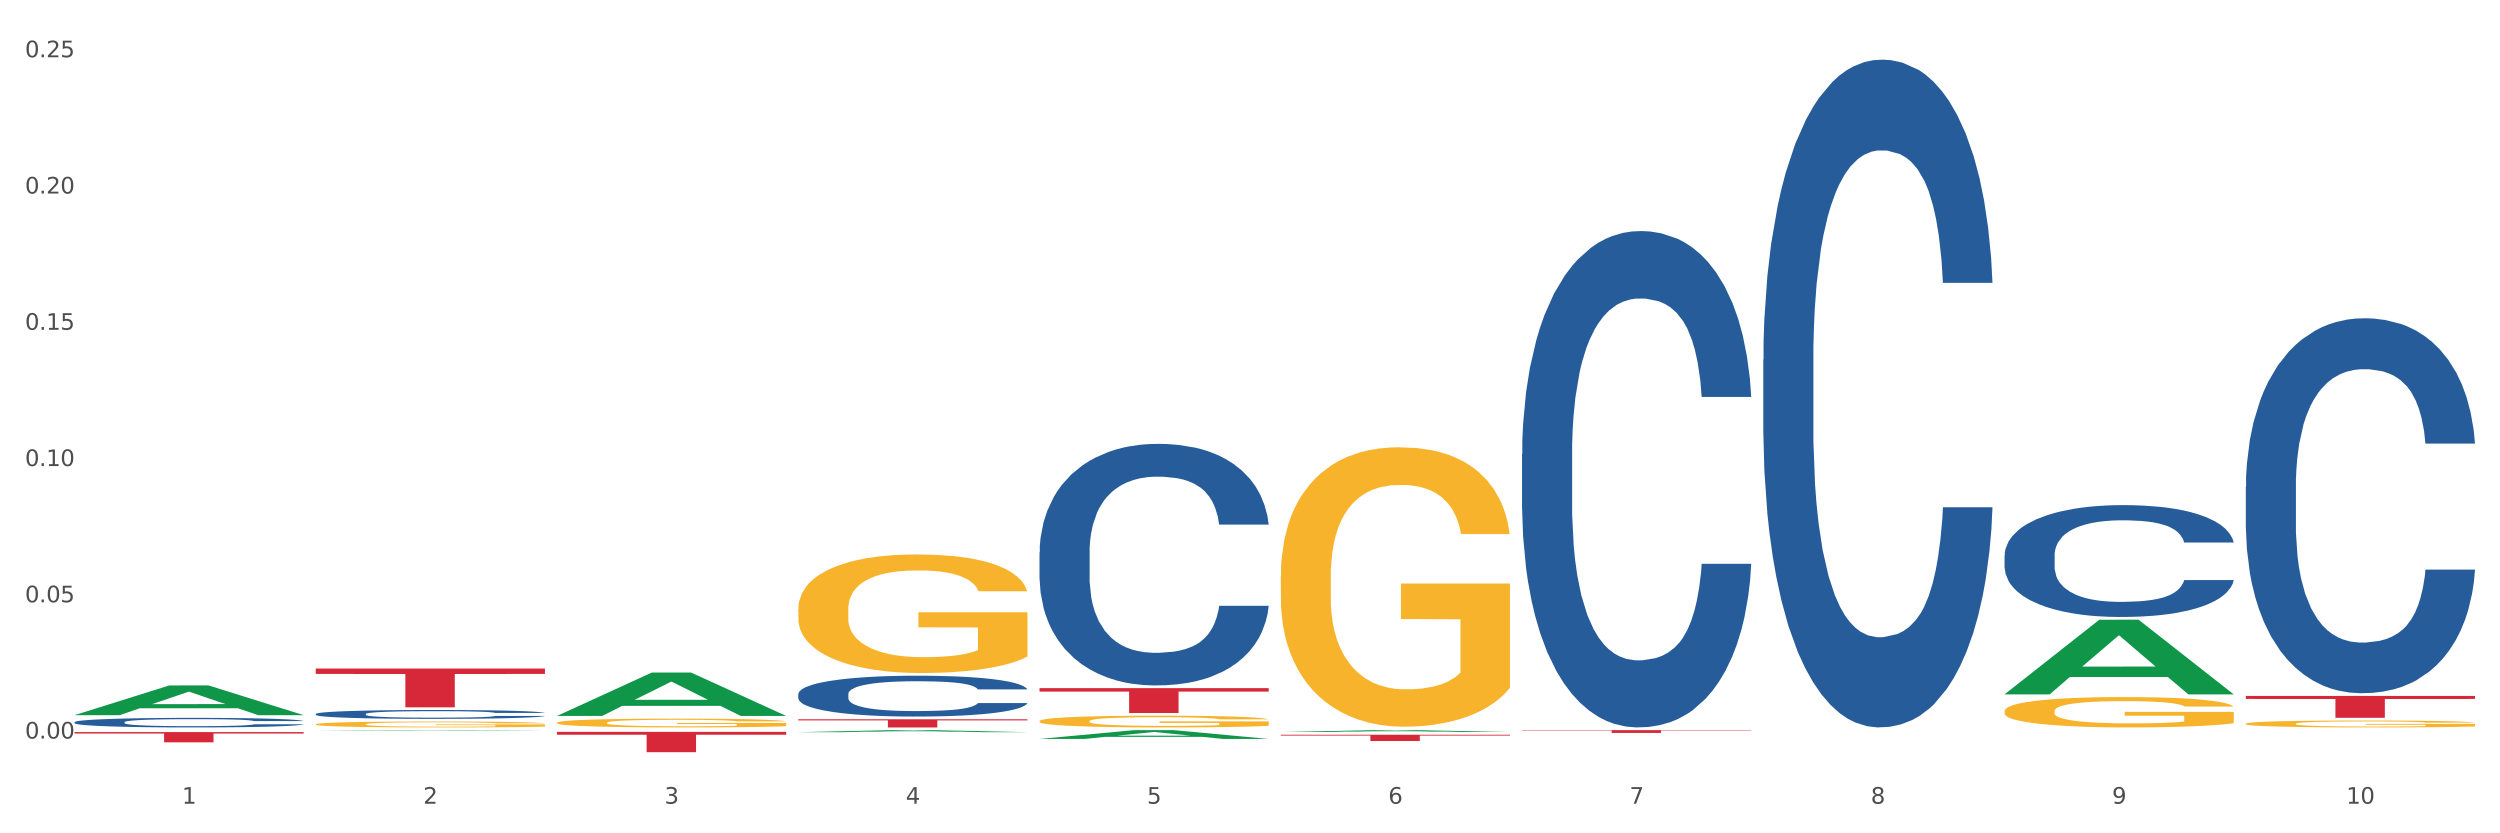 <?xml version="1.0" encoding="utf-8" standalone="no"?>
<!DOCTYPE svg PUBLIC "-//W3C//DTD SVG 1.1//EN"
  "http://www.w3.org/Graphics/SVG/1.1/DTD/svg11.dtd">
<svg xmlns:xlink="http://www.w3.org/1999/xlink" width="1080pt" height="360pt" viewBox="0 0 1080 360" xmlns="http://www.w3.org/2000/svg" version="1.1">
 <rect x="0" y="0" width="1080" height="360" fill="#333333" stroke="none"/>
 <defs>
  <style type="text/css">*{stroke-linejoin: round; stroke-linecap: butt}</style>
 </defs>
 <g id="figure_1">
  <g id="patch_1">
   <path d="M 0 360 
L 1080 360 
L 1080 0 
L 0 0 
z
" style="fill: #ffffff; stroke: #ffffff; stroke-linejoin: miter"/>
  </g>
  <g id="axes_1">
   <g id="matplotlib.axis_1">
    <g id="xtick_1">
     <g id="text_1">
      <!-- 1 -->
      <g style="fill: #4d4d4d" transform="translate(78.627 347.204) scale(0.096 -0.096)">
       <defs>
        <path id="DejaVuSans-31" d="M 794 531 
L 1825 531 
L 1825 4091 
L 703 3866 
L 703 4441 
L 1819 4666 
L 2450 4666 
L 2450 531 
L 3481 531 
L 3481 0 
L 794 0 
L 794 531 
z
" transform="scale(0.016)"/>
       </defs>
       <use xlink:href="#DejaVuSans-31"/>
      </g>
     </g>
    </g>
    <g id="xtick_2">
     <g id="text_2">
      <!-- 2 -->
      <g style="fill: #4d4d4d" transform="translate(182.851 347.204) scale(0.096 -0.096)">
       <defs>
        <path id="DejaVuSans-32" d="M 1228 531 
L 3431 531 
L 3431 0 
L 469 0 
L 469 531 
Q 828 903 1448 1529 
Q 2069 2156 2228 2338 
Q 2531 2678 2651 2914 
Q 2772 3150 2772 3378 
Q 2772 3750 2511 3984 
Q 2250 4219 1831 4219 
Q 1534 4219 1204 4116 
Q 875 4013 500 3803 
L 500 4441 
Q 881 4594 1212 4672 
Q 1544 4750 1819 4750 
Q 2544 4750 2975 4387 
Q 3406 4025 3406 3419 
Q 3406 3131 3298 2873 
Q 3191 2616 2906 2266 
Q 2828 2175 2409 1742 
Q 1991 1309 1228 531 
z
" transform="scale(0.016)"/>
       </defs>
       <use xlink:href="#DejaVuSans-32"/>
      </g>
     </g>
    </g>
    <g id="xtick_3">
     <g id="text_3">
      <!-- 3 -->
      <g style="fill: #4d4d4d" transform="translate(287.074 347.204) scale(0.096 -0.096)">
       <defs>
        <path id="DejaVuSans-33" d="M 2597 2516 
Q 3050 2419 3304 2112 
Q 3559 1806 3559 1356 
Q 3559 666 3084 287 
Q 2609 -91 1734 -91 
Q 1441 -91 1130 -33 
Q 819 25 488 141 
L 488 750 
Q 750 597 1062 519 
Q 1375 441 1716 441 
Q 2309 441 2620 675 
Q 2931 909 2931 1356 
Q 2931 1769 2642 2001 
Q 2353 2234 1838 2234 
L 1294 2234 
L 1294 2753 
L 1863 2753 
Q 2328 2753 2575 2939 
Q 2822 3125 2822 3475 
Q 2822 3834 2567 4026 
Q 2313 4219 1838 4219 
Q 1578 4219 1281 4162 
Q 984 4106 628 3988 
L 628 4550 
Q 988 4650 1302 4700 
Q 1616 4750 1894 4750 
Q 2613 4750 3031 4423 
Q 3450 4097 3450 3541 
Q 3450 3153 3228 2886 
Q 3006 2619 2597 2516 
z
" transform="scale(0.016)"/>
       </defs>
       <use xlink:href="#DejaVuSans-33"/>
      </g>
     </g>
    </g>
    <g id="xtick_4">
     <g id="text_4">
      <!-- 4 -->
      <g style="fill: #4d4d4d" transform="translate(391.298 347.204) scale(0.096 -0.096)">
       <defs>
        <path id="DejaVuSans-34" d="M 2419 4116 
L 825 1625 
L 2419 1625 
L 2419 4116 
z
M 2253 4666 
L 3047 4666 
L 3047 1625 
L 3713 1625 
L 3713 1100 
L 3047 1100 
L 3047 0 
L 2419 0 
L 2419 1100 
L 313 1100 
L 313 1709 
L 2253 4666 
z
" transform="scale(0.016)"/>
       </defs>
       <use xlink:href="#DejaVuSans-34"/>
      </g>
     </g>
    </g>
    <g id="xtick_5">
     <g id="text_5">
      <!-- 5 -->
      <g style="fill: #4d4d4d" transform="translate(495.522 347.204) scale(0.096 -0.096)">
       <defs>
        <path id="DejaVuSans-35" d="M 691 4666 
L 3169 4666 
L 3169 4134 
L 1269 4134 
L 1269 2991 
Q 1406 3038 1543 3061 
Q 1681 3084 1819 3084 
Q 2600 3084 3056 2656 
Q 3513 2228 3513 1497 
Q 3513 744 3044 326 
Q 2575 -91 1722 -91 
Q 1428 -91 1123 -41 
Q 819 9 494 109 
L 494 744 
Q 775 591 1075 516 
Q 1375 441 1709 441 
Q 2250 441 2565 725 
Q 2881 1009 2881 1497 
Q 2881 1984 2565 2268 
Q 2250 2553 1709 2553 
Q 1456 2553 1204 2497 
Q 953 2441 691 2322 
L 691 4666 
z
" transform="scale(0.016)"/>
       </defs>
       <use xlink:href="#DejaVuSans-35"/>
      </g>
     </g>
    </g>
    <g id="xtick_6">
     <g id="text_6">
      <!-- 6 -->
      <g style="fill: #4d4d4d" transform="translate(599.745 347.204) scale(0.096 -0.096)">
       <defs>
        <path id="DejaVuSans-36" d="M 2113 2584 
Q 1688 2584 1439 2293 
Q 1191 2003 1191 1497 
Q 1191 994 1439 701 
Q 1688 409 2113 409 
Q 2538 409 2786 701 
Q 3034 994 3034 1497 
Q 3034 2003 2786 2293 
Q 2538 2584 2113 2584 
z
M 3366 4563 
L 3366 3988 
Q 3128 4100 2886 4159 
Q 2644 4219 2406 4219 
Q 1781 4219 1451 3797 
Q 1122 3375 1075 2522 
Q 1259 2794 1537 2939 
Q 1816 3084 2150 3084 
Q 2853 3084 3261 2657 
Q 3669 2231 3669 1497 
Q 3669 778 3244 343 
Q 2819 -91 2113 -91 
Q 1303 -91 875 529 
Q 447 1150 447 2328 
Q 447 3434 972 4092 
Q 1497 4750 2381 4750 
Q 2619 4750 2861 4703 
Q 3103 4656 3366 4563 
z
" transform="scale(0.016)"/>
       </defs>
       <use xlink:href="#DejaVuSans-36"/>
      </g>
     </g>
    </g>
    <g id="xtick_7">
     <g id="text_7">
      <!-- 7 -->
      <g style="fill: #4d4d4d" transform="translate(703.969 347.204) scale(0.096 -0.096)">
       <defs>
        <path id="DejaVuSans-37" d="M 525 4666 
L 3525 4666 
L 3525 4397 
L 1831 0 
L 1172 0 
L 2766 4134 
L 525 4134 
L 525 4666 
z
" transform="scale(0.016)"/>
       </defs>
       <use xlink:href="#DejaVuSans-37"/>
      </g>
     </g>
    </g>
    <g id="xtick_8">
     <g id="text_8">
      <!-- 8 -->
      <g style="fill: #4d4d4d" transform="translate(808.193 347.204) scale(0.096 -0.096)">
       <defs>
        <path id="DejaVuSans-38" d="M 2034 2216 
Q 1584 2216 1326 1975 
Q 1069 1734 1069 1313 
Q 1069 891 1326 650 
Q 1584 409 2034 409 
Q 2484 409 2743 651 
Q 3003 894 3003 1313 
Q 3003 1734 2745 1975 
Q 2488 2216 2034 2216 
z
M 1403 2484 
Q 997 2584 770 2862 
Q 544 3141 544 3541 
Q 544 4100 942 4425 
Q 1341 4750 2034 4750 
Q 2731 4750 3128 4425 
Q 3525 4100 3525 3541 
Q 3525 3141 3298 2862 
Q 3072 2584 2669 2484 
Q 3125 2378 3379 2068 
Q 3634 1759 3634 1313 
Q 3634 634 3220 271 
Q 2806 -91 2034 -91 
Q 1263 -91 848 271 
Q 434 634 434 1313 
Q 434 1759 690 2068 
Q 947 2378 1403 2484 
z
M 1172 3481 
Q 1172 3119 1398 2916 
Q 1625 2713 2034 2713 
Q 2441 2713 2670 2916 
Q 2900 3119 2900 3481 
Q 2900 3844 2670 4047 
Q 2441 4250 2034 4250 
Q 1625 4250 1398 4047 
Q 1172 3844 1172 3481 
z
" transform="scale(0.016)"/>
       </defs>
       <use xlink:href="#DejaVuSans-38"/>
      </g>
     </g>
    </g>
    <g id="xtick_9">
     <g id="text_9">
      <!-- 9 -->
      <g style="fill: #4d4d4d" transform="translate(912.416 347.204) scale(0.096 -0.096)">
       <defs>
        <path id="DejaVuSans-39" d="M 703 97 
L 703 672 
Q 941 559 1184 500 
Q 1428 441 1663 441 
Q 2288 441 2617 861 
Q 2947 1281 2994 2138 
Q 2813 1869 2534 1725 
Q 2256 1581 1919 1581 
Q 1219 1581 811 2004 
Q 403 2428 403 3163 
Q 403 3881 828 4315 
Q 1253 4750 1959 4750 
Q 2769 4750 3195 4129 
Q 3622 3509 3622 2328 
Q 3622 1225 3098 567 
Q 2575 -91 1691 -91 
Q 1453 -91 1209 -44 
Q 966 3 703 97 
z
M 1959 2075 
Q 2384 2075 2632 2365 
Q 2881 2656 2881 3163 
Q 2881 3666 2632 3958 
Q 2384 4250 1959 4250 
Q 1534 4250 1286 3958 
Q 1038 3666 1038 3163 
Q 1038 2656 1286 2365 
Q 1534 2075 1959 2075 
z
" transform="scale(0.016)"/>
       </defs>
       <use xlink:href="#DejaVuSans-39"/>
      </g>
     </g>
    </g>
    <g id="xtick_10">
     <g id="text_10">
      <!-- 10 -->
      <g style="fill: #4d4d4d" transform="translate(1013.586 347.204) scale(0.096 -0.096)">
       <defs>
        <path id="DejaVuSans-30" d="M 2034 4250 
Q 1547 4250 1301 3770 
Q 1056 3291 1056 2328 
Q 1056 1369 1301 889 
Q 1547 409 2034 409 
Q 2525 409 2770 889 
Q 3016 1369 3016 2328 
Q 3016 3291 2770 3770 
Q 2525 4250 2034 4250 
z
M 2034 4750 
Q 2819 4750 3233 4129 
Q 3647 3509 3647 2328 
Q 3647 1150 3233 529 
Q 2819 -91 2034 -91 
Q 1250 -91 836 529 
Q 422 1150 422 2328 
Q 422 3509 836 4129 
Q 1250 4750 2034 4750 
z
" transform="scale(0.016)"/>
       </defs>
       <use xlink:href="#DejaVuSans-31"/>
       <use xlink:href="#DejaVuSans-30" transform="translate(63.623 0)"/>
      </g>
     </g>
    </g>
    <g id="xtick_11"/>
    <g id="xtick_12"/>
    <g id="xtick_13"/>
    <g id="xtick_14"/>
    <g id="xtick_15"/>
    <g id="xtick_16"/>
    <g id="xtick_17"/>
    <g id="xtick_18"/>
    <g id="xtick_19"/>
   </g>
   <g id="matplotlib.axis_2">
    <g id="ytick_1">
     <g id="text_11">
      <!-- 0.00 -->
      <g style="fill: #4d4d4d" transform="translate(10.8 319.058) scale(0.096 -0.096)">
       <defs>
        <path id="DejaVuSans-2e" d="M 684 794 
L 1344 794 
L 1344 0 
L 684 0 
L 684 794 
z
" transform="scale(0.016)"/>
       </defs>
       <use xlink:href="#DejaVuSans-30"/>
       <use xlink:href="#DejaVuSans-2e" transform="translate(63.623 0)"/>
       <use xlink:href="#DejaVuSans-30" transform="translate(95.41 0)"/>
       <use xlink:href="#DejaVuSans-30" transform="translate(159.033 0)"/>
      </g>
     </g>
    </g>
    <g id="ytick_2">
     <g id="text_12">
      <!-- 0.05 -->
      <g style="fill: #4d4d4d" transform="translate(10.8 260.194) scale(0.096 -0.096)">
       <use xlink:href="#DejaVuSans-30"/>
       <use xlink:href="#DejaVuSans-2e" transform="translate(63.623 0)"/>
       <use xlink:href="#DejaVuSans-30" transform="translate(95.41 0)"/>
       <use xlink:href="#DejaVuSans-35" transform="translate(159.033 0)"/>
      </g>
     </g>
    </g>
    <g id="ytick_3">
     <g id="text_13">
      <!-- 0.10 -->
      <g style="fill: #4d4d4d" transform="translate(10.8 201.33) scale(0.096 -0.096)">
       <use xlink:href="#DejaVuSans-30"/>
       <use xlink:href="#DejaVuSans-2e" transform="translate(63.623 0)"/>
       <use xlink:href="#DejaVuSans-31" transform="translate(95.41 0)"/>
       <use xlink:href="#DejaVuSans-30" transform="translate(159.033 0)"/>
      </g>
     </g>
    </g>
    <g id="ytick_4">
     <g id="text_14">
      <!-- 0.15 -->
      <g style="fill: #4d4d4d" transform="translate(10.8 142.466) scale(0.096 -0.096)">
       <use xlink:href="#DejaVuSans-30"/>
       <use xlink:href="#DejaVuSans-2e" transform="translate(63.623 0)"/>
       <use xlink:href="#DejaVuSans-31" transform="translate(95.41 0)"/>
       <use xlink:href="#DejaVuSans-35" transform="translate(159.033 0)"/>
      </g>
     </g>
    </g>
    <g id="ytick_5">
     <g id="text_15">
      <!-- 0.20 -->
      <g style="fill: #4d4d4d" transform="translate(10.8 83.602) scale(0.096 -0.096)">
       <use xlink:href="#DejaVuSans-30"/>
       <use xlink:href="#DejaVuSans-2e" transform="translate(63.623 0)"/>
       <use xlink:href="#DejaVuSans-32" transform="translate(95.41 0)"/>
       <use xlink:href="#DejaVuSans-30" transform="translate(159.033 0)"/>
      </g>
     </g>
    </g>
    <g id="ytick_6">
     <g id="text_16">
      <!-- 0.25 -->
      <g style="fill: #4d4d4d" transform="translate(10.8 24.739) scale(0.096 -0.096)">
       <use xlink:href="#DejaVuSans-30"/>
       <use xlink:href="#DejaVuSans-2e" transform="translate(63.623 0)"/>
       <use xlink:href="#DejaVuSans-32" transform="translate(95.41 0)"/>
       <use xlink:href="#DejaVuSans-35" transform="translate(159.033 0)"/>
      </g>
     </g>
    </g>
    <g id="ytick_7"/>
    <g id="ytick_8"/>
    <g id="ytick_9"/>
    <g id="ytick_10"/>
    <g id="ytick_11"/>
   </g>
   <g id="PolyCollection_1">
    <path d="M 32.175 308.937 
L 32.277 308.924 
L 73.107 296.111 
L 90.051 296.099 
L 131.187 308.961 
L 111.589 308.961 
L 102.709 305.966 
L 60.552 305.966 
L 60.246 306.014 
L 51.671 308.961 
L 32.175 308.961 
L 32.175 308.937 
L 65.86 304.178 
L 97.401 304.166 
L 81.783 298.841 
L 81.579 298.816 
L 81.375 298.853 
L 65.758 304.166 
L 65.86 304.178 
L 32.175 308.937 
z
" clip-path="url(#ped3b779556)" style="fill: #109648"/>
    <path d="M 553.293 317.395 
L 652.306 317.395 
L 652.306 317.771 
L 613.358 317.773 
L 613.358 320.098 
L 592.006 320.098 
L 592.006 317.773 
L 553.293 317.771 
L 553.293 317.398 
L 553.293 317.395 
z
" clip-path="url(#ped3b779556)" style="fill: #d62839"/>
    <path d="M 449.069 297.271 
L 548.082 297.271 
L 548.082 298.763 
L 509.134 298.773 
L 509.134 308.011 
L 487.783 308.011 
L 487.783 298.773 
L 449.069 298.763 
L 449.069 297.281 
L 449.069 297.271 
z
" clip-path="url(#ped3b779556)" style="fill: #d62839"/>
    <path d="M 136.399 312.881 
L 136.516 312.878 
L 136.516 312.795 
L 136.749 312.722 
L 137.918 312.548 
L 139.672 312.404 
L 140.958 312.327 
L 142.244 312.264 
L 143.763 312.201 
L 145.634 312.136 
L 149.024 312.04 
L 151.128 311.992 
L 153.699 311.94 
L 158.375 311.866 
L 161.765 311.824 
L 165.272 311.789 
L 171 311.747 
L 174.741 311.729 
L 178.716 311.715 
L 183.508 311.705 
L 187.132 311.703 
L 195.081 311.71 
L 201.861 311.731 
L 205.135 311.747 
L 209.343 311.775 
L 211.564 311.794 
L 215.188 311.831 
L 218.928 311.88 
L 221.5 311.922 
L 225.358 312.001 
L 228.28 312.08 
L 230.969 312.178 
L 232.372 312.245 
L 233.424 312.308 
L 234.359 312.38 
L 235.294 312.494 
L 214.253 312.494 
L 213.434 312.413 
L 212.148 312.336 
L 210.278 312.262 
L 208.641 312.215 
L 205.836 312.157 
L 203.264 312.12 
L 200.576 312.092 
L 197.302 312.068 
L 194.731 312.057 
L 191.107 312.047 
L 183.976 312.05 
L 179.183 312.068 
L 175.91 312.092 
L 173.806 312.113 
L 171.936 312.136 
L 169.831 312.168 
L 167.377 312.217 
L 165.623 312.262 
L 163.87 312.317 
L 162.467 312.373 
L 161.181 312.438 
L 160.129 312.508 
L 159.311 312.58 
L 158.609 312.669 
L 158.025 312.816 
L 158.025 313.134 
L 158.259 313.207 
L 158.843 313.302 
L 159.544 313.374 
L 160.713 313.46 
L 161.765 313.519 
L 163.753 313.602 
L 165.974 313.672 
L 167.727 313.716 
L 169.481 313.754 
L 172.52 313.805 
L 175.91 313.847 
L 178.833 313.872 
L 182.807 313.896 
L 185.496 313.905 
L 187.834 313.91 
L 193.562 313.91 
L 197.653 313.903 
L 202.212 313.886 
L 205.719 313.865 
L 208.641 313.84 
L 211.915 313.798 
L 214.019 313.758 
L 214.019 313.272 
L 188.301 313.269 
L 188.301 312.946 
L 235.411 312.946 
L 235.411 313.896 
L 233.424 313.944 
L 231.203 313.989 
L 228.865 314.028 
L 225.358 314.077 
L 221.15 314.124 
L 217.409 314.156 
L 213.434 314.184 
L 208.758 314.21 
L 202.68 314.233 
L 198.939 314.242 
L 194.263 314.249 
L 188.769 314.252 
L 183.976 314.247 
L 179.3 314.235 
L 174.39 314.215 
L 169.598 314.184 
L 165.974 314.154 
L 162.35 314.117 
L 158.492 314.068 
L 155.453 314.021 
L 153.115 313.979 
L 150.543 313.926 
L 147.738 313.856 
L 145.634 313.793 
L 143.763 313.728 
L 141.776 313.644 
L 140.373 313.572 
L 138.97 313.481 
L 138.152 313.414 
L 137.217 313.309 
L 136.516 313.162 
L 136.399 312.881 
z
" clip-path="url(#ped3b779556)" style="fill: #f7b32b"/>
    <path d="M 240.622 316.175 
L 339.635 316.175 
L 339.635 317.394 
L 300.687 317.402 
L 300.687 324.95 
L 279.336 324.95 
L 279.336 317.402 
L 240.622 317.394 
L 240.622 316.183 
L 240.622 316.175 
z
" clip-path="url(#ped3b779556)" style="fill: #d62839"/>
    <path d="M 136.399 288.821 
L 235.411 288.821 
L 235.411 291.147 
L 196.463 291.162 
L 196.463 305.557 
L 175.112 305.557 
L 175.112 291.162 
L 136.399 291.147 
L 136.399 288.837 
L 136.399 288.821 
z
" clip-path="url(#ped3b779556)" style="fill: #d62839"/>
    <path d="M 32.175 316.262 
L 131.187 316.262 
L 131.187 316.876 
L 92.239 316.88 
L 92.239 320.682 
L 70.888 320.682 
L 70.888 316.88 
L 32.175 316.876 
L 32.175 316.266 
L 32.175 316.262 
z
" clip-path="url(#ped3b779556)" style="fill: #d62839"/>
    <path d="M 32.175 311.976 
L 32.292 311.972 
L 32.292 311.867 
L 32.643 311.723 
L 33.931 311.459 
L 35.569 311.259 
L 38.378 311.025 
L 39.899 310.927 
L 41.889 310.817 
L 45.985 310.64 
L 50.667 310.489 
L 53.944 310.406 
L 56.401 310.353 
L 61.902 310.259 
L 65.062 310.217 
L 68.339 310.183 
L 71.148 310.161 
L 75.829 310.134 
L 79.575 310.123 
L 83.905 310.119 
L 87.533 310.123 
L 92.331 310.138 
L 99.354 310.183 
L 102.045 310.21 
L 105.674 310.255 
L 109.419 310.316 
L 112.462 310.376 
L 115.973 310.463 
L 119.601 310.576 
L 123.112 310.719 
L 125.57 310.851 
L 127.559 310.991 
L 129.315 311.161 
L 130.602 311.346 
L 131.187 311.501 
L 109.77 311.501 
L 109.185 311.361 
L 108.014 311.21 
L 106.844 311.108 
L 105.557 311.025 
L 103.567 310.931 
L 101.811 310.87 
L 98.886 310.799 
L 96.194 310.753 
L 93.97 310.727 
L 91.278 310.704 
L 85.543 310.682 
L 81.447 310.682 
L 78.872 310.689 
L 75.712 310.708 
L 73.021 310.734 
L 69.861 310.78 
L 67.403 310.829 
L 64.945 310.893 
L 63.541 310.938 
L 61.434 311.021 
L 60.03 311.089 
L 58.157 311.206 
L 57.104 311.289 
L 55.231 311.504 
L 54.412 311.663 
L 54.061 311.772 
L 53.827 311.893 
L 53.827 312.482 
L 54.529 312.746 
L 55.114 312.859 
L 56.05 312.987 
L 57.806 313.154 
L 60.381 313.316 
L 63.072 313.433 
L 65.296 313.505 
L 67.403 313.557 
L 69.509 313.599 
L 72.084 313.637 
L 74.191 313.659 
L 77.351 313.682 
L 81.096 313.693 
L 84.022 313.693 
L 89.991 313.674 
L 92.683 313.655 
L 95.257 313.629 
L 98.066 313.588 
L 100.29 313.542 
L 101.577 313.508 
L 103.684 313.437 
L 105.322 313.361 
L 106.727 313.274 
L 107.663 313.199 
L 108.717 313.086 
L 109.536 312.957 
L 109.77 312.889 
L 131.187 312.889 
L 130.719 313.025 
L 129.9 313.157 
L 128.262 313.335 
L 126.974 313.437 
L 124.985 313.561 
L 122.878 313.667 
L 119.952 313.784 
L 117.26 313.871 
L 114.451 313.946 
L 111.408 314.014 
L 105.908 314.108 
L 103.918 314.135 
L 99.705 314.18 
L 96.428 314.206 
L 91.629 314.233 
L 86.714 314.248 
L 81.564 314.252 
L 77 314.244 
L 71.967 314.222 
L 68.807 314.199 
L 65.296 314.165 
L 61.2 314.112 
L 57.338 314.048 
L 53.71 313.972 
L 50.316 313.886 
L 47.156 313.788 
L 43.059 313.625 
L 40.016 313.467 
L 37.793 313.32 
L 36.271 313.195 
L 34.75 313.037 
L 33.931 312.927 
L 32.643 312.663 
L 32.175 312.418 
L 32.175 311.976 
z
" clip-path="url(#ped3b779556)" style="fill: #255c99"/>
    <path d="M 136.399 308.436 
L 136.516 308.432 
L 136.516 308.334 
L 136.867 308.201 
L 138.154 307.957 
L 139.793 307.771 
L 142.602 307.554 
L 144.123 307.464 
L 146.113 307.362 
L 150.209 307.198 
L 154.89 307.058 
L 158.167 306.981 
L 160.625 306.932 
L 166.126 306.845 
L 169.286 306.806 
L 172.563 306.775 
L 175.372 306.754 
L 180.053 306.729 
L 183.798 306.719 
L 188.129 306.715 
L 191.757 306.719 
L 196.555 306.733 
L 203.577 306.775 
L 206.269 306.799 
L 209.897 306.841 
L 213.642 306.897 
L 216.685 306.953 
L 220.196 307.033 
L 223.824 307.138 
L 227.336 307.271 
L 229.793 307.394 
L 231.783 307.523 
L 233.538 307.68 
L 234.826 307.852 
L 235.411 307.995 
L 213.993 307.995 
L 213.408 307.866 
L 212.238 307.726 
L 211.068 307.631 
L 209.78 307.554 
L 207.791 307.467 
L 206.035 307.411 
L 203.109 307.345 
L 200.417 307.303 
L 198.194 307.278 
L 195.502 307.257 
L 189.767 307.236 
L 185.671 307.236 
L 183.096 307.243 
L 179.936 307.261 
L 177.244 307.285 
L 174.084 307.327 
L 171.626 307.373 
L 169.169 307.432 
L 167.764 307.474 
L 165.658 307.551 
L 164.253 307.614 
L 162.381 307.722 
L 161.327 307.799 
L 159.455 307.999 
L 158.635 308.145 
L 158.284 308.247 
L 158.05 308.359 
L 158.05 308.904 
L 158.752 309.149 
L 159.338 309.254 
L 160.274 309.373 
L 162.029 309.527 
L 164.604 309.677 
L 167.296 309.785 
L 169.52 309.852 
L 171.626 309.901 
L 173.733 309.939 
L 176.308 309.974 
L 178.415 309.995 
L 181.575 310.016 
L 185.32 310.027 
L 188.246 310.027 
L 194.214 310.009 
L 196.906 309.992 
L 199.481 309.967 
L 202.29 309.929 
L 204.514 309.887 
L 205.801 309.855 
L 207.908 309.789 
L 209.546 309.719 
L 210.951 309.639 
L 211.887 309.569 
L 212.94 309.464 
L 213.759 309.345 
L 213.993 309.282 
L 235.411 309.282 
L 234.943 309.408 
L 234.124 309.53 
L 232.485 309.695 
L 231.198 309.789 
L 229.208 309.904 
L 227.102 310.002 
L 224.176 310.111 
L 221.484 310.191 
L 218.675 310.261 
L 215.632 310.324 
L 210.131 310.411 
L 208.142 310.436 
L 203.928 310.478 
L 200.651 310.502 
L 195.853 310.527 
L 190.937 310.541 
L 185.788 310.544 
L 181.223 310.537 
L 176.191 310.516 
L 173.031 310.495 
L 169.52 310.464 
L 165.424 310.415 
L 161.561 310.355 
L 157.933 310.286 
L 154.539 310.205 
L 151.379 310.114 
L 147.283 309.964 
L 144.24 309.817 
L 142.016 309.681 
L 140.495 309.565 
L 138.973 309.418 
L 138.154 309.317 
L 136.867 309.072 
L 136.399 308.845 
L 136.399 308.436 
z
" clip-path="url(#ped3b779556)" style="fill: #255c99"/>
    <path d="M 344.846 299.837 
L 344.963 299.821 
L 344.963 299.37 
L 345.314 298.757 
L 346.601 297.629 
L 348.24 296.775 
L 351.049 295.775 
L 352.57 295.356 
L 354.56 294.889 
L 358.656 294.131 
L 363.338 293.486 
L 366.615 293.132 
L 369.072 292.906 
L 374.573 292.503 
L 377.733 292.326 
L 381.01 292.181 
L 383.819 292.084 
L 388.5 291.971 
L 392.245 291.923 
L 396.576 291.907 
L 400.204 291.923 
L 405.002 291.987 
L 412.025 292.181 
L 414.716 292.293 
L 418.344 292.487 
L 422.09 292.745 
L 425.133 293.003 
L 428.644 293.373 
L 432.272 293.857 
L 435.783 294.47 
L 438.241 295.034 
L 440.23 295.63 
L 441.986 296.356 
L 443.273 297.145 
L 443.858 297.806 
L 422.441 297.806 
L 421.856 297.21 
L 420.685 296.565 
L 419.515 296.13 
L 418.227 295.775 
L 416.238 295.372 
L 414.482 295.114 
L 411.556 294.808 
L 408.865 294.615 
L 406.641 294.502 
L 403.949 294.405 
L 398.214 294.308 
L 394.118 294.308 
L 391.543 294.341 
L 388.383 294.421 
L 385.691 294.534 
L 382.531 294.727 
L 380.074 294.937 
L 377.616 295.211 
L 376.211 295.404 
L 374.105 295.759 
L 372.7 296.049 
L 370.828 296.549 
L 369.775 296.904 
L 367.902 297.822 
L 367.083 298.499 
L 366.732 298.967 
L 366.498 299.483 
L 366.498 301.997 
L 367.2 303.126 
L 367.785 303.609 
L 368.721 304.158 
L 370.477 304.867 
L 373.052 305.56 
L 375.743 306.06 
L 377.967 306.366 
L 380.074 306.592 
L 382.18 306.769 
L 384.755 306.93 
L 386.862 307.027 
L 390.022 307.124 
L 393.767 307.172 
L 396.693 307.172 
L 402.662 307.091 
L 405.353 307.011 
L 407.928 306.898 
L 410.737 306.721 
L 412.961 306.527 
L 414.248 306.382 
L 416.355 306.076 
L 417.993 305.753 
L 419.398 305.383 
L 420.334 305.06 
L 421.387 304.577 
L 422.207 304.029 
L 422.441 303.738 
L 443.858 303.738 
L 443.39 304.319 
L 442.571 304.883 
L 440.932 305.641 
L 439.645 306.076 
L 437.655 306.608 
L 435.549 307.059 
L 432.623 307.559 
L 429.931 307.93 
L 427.122 308.252 
L 424.079 308.542 
L 418.579 308.945 
L 416.589 309.058 
L 412.376 309.251 
L 409.099 309.364 
L 404.3 309.477 
L 399.385 309.541 
L 394.235 309.558 
L 389.671 309.525 
L 384.638 309.429 
L 381.478 309.332 
L 377.967 309.187 
L 373.871 308.961 
L 370.009 308.687 
L 366.38 308.365 
L 362.986 307.994 
L 359.826 307.575 
L 355.73 306.882 
L 352.687 306.205 
L 350.464 305.576 
L 348.942 305.044 
L 347.421 304.367 
L 346.601 303.9 
L 345.314 302.771 
L 344.846 301.723 
L 344.846 299.837 
z
" clip-path="url(#ped3b779556)" style="fill: #255c99"/>
    <path d="M 657.517 315.41 
L 756.529 315.41 
L 756.529 315.578 
L 717.581 315.579 
L 717.581 316.618 
L 696.23 316.618 
L 696.23 315.579 
L 657.517 315.578 
L 657.517 315.411 
L 657.517 315.41 
z
" clip-path="url(#ped3b779556)" style="fill: #d62839"/>
    <path d="M 449.069 238.637 
L 449.187 238.542 
L 449.187 235.873 
L 449.538 232.251 
L 450.825 225.579 
L 452.464 220.528 
L 455.272 214.618 
L 456.794 212.14 
L 458.783 209.376 
L 462.88 204.896 
L 467.561 201.083 
L 470.838 198.987 
L 473.296 197.652 
L 478.797 195.269 
L 481.957 194.221 
L 485.234 193.363 
L 488.042 192.791 
L 492.724 192.124 
L 496.469 191.838 
L 500.799 191.743 
L 504.427 191.838 
L 509.226 192.219 
L 516.248 193.363 
L 518.94 194.03 
L 522.568 195.174 
L 526.313 196.699 
L 529.356 198.224 
L 532.867 200.416 
L 536.495 203.276 
L 540.006 206.898 
L 542.464 210.234 
L 544.454 213.76 
L 546.209 218.049 
L 547.497 222.72 
L 548.082 226.628 
L 526.664 226.628 
L 526.079 223.101 
L 524.909 219.289 
L 523.738 216.715 
L 522.451 214.618 
L 520.461 212.235 
L 518.706 210.71 
L 515.78 208.899 
L 513.088 207.755 
L 510.864 207.088 
L 508.173 206.516 
L 502.438 205.945 
L 498.342 205.945 
L 495.767 206.135 
L 492.607 206.612 
L 489.915 207.279 
L 486.755 208.423 
L 484.297 209.662 
L 481.84 211.282 
L 480.435 212.426 
L 478.328 214.523 
L 476.924 216.238 
L 475.051 219.193 
L 473.998 221.29 
L 472.126 226.723 
L 471.306 230.726 
L 470.955 233.49 
L 470.721 236.54 
L 470.721 251.41 
L 471.423 258.082 
L 472.009 260.941 
L 472.945 264.182 
L 474.7 268.376 
L 477.275 272.474 
L 479.967 275.429 
L 482.191 277.24 
L 484.297 278.574 
L 486.404 279.623 
L 488.979 280.576 
L 491.085 281.148 
L 494.245 281.72 
L 497.991 282.006 
L 500.916 282.006 
L 506.885 281.529 
L 509.577 281.052 
L 512.152 280.385 
L 514.961 279.337 
L 517.184 278.193 
L 518.472 277.335 
L 520.578 275.524 
L 522.217 273.618 
L 523.621 271.426 
L 524.558 269.519 
L 525.611 266.66 
L 526.43 263.419 
L 526.664 261.704 
L 548.082 261.704 
L 547.614 265.135 
L 546.795 268.471 
L 545.156 272.951 
L 543.869 275.524 
L 541.879 278.67 
L 539.772 281.338 
L 536.846 284.293 
L 534.155 286.485 
L 531.346 288.392 
L 528.303 290.107 
L 522.802 292.49 
L 520.813 293.157 
L 516.599 294.301 
L 513.322 294.968 
L 508.524 295.636 
L 503.608 296.017 
L 498.459 296.112 
L 493.894 295.921 
L 488.862 295.35 
L 485.702 294.778 
L 482.191 293.92 
L 478.094 292.585 
L 474.232 290.965 
L 470.604 289.059 
L 467.21 286.867 
L 464.05 284.388 
L 459.954 280.29 
L 456.911 276.287 
L 454.687 272.569 
L 453.166 269.424 
L 451.644 265.421 
L 450.825 262.657 
L 449.538 255.985 
L 449.069 249.789 
L 449.069 238.637 
z
" clip-path="url(#ped3b779556)" style="fill: #255c99"/>
    <path d="M 761.74 155.383 
L 761.857 155.12 
L 761.857 147.743 
L 762.208 137.731 
L 763.496 119.289 
L 765.134 105.325 
L 767.943 88.991 
L 769.465 82.141 
L 771.454 74.5 
L 775.551 62.117 
L 780.232 51.579 
L 783.509 45.783 
L 785.967 42.094 
L 791.467 35.508 
L 794.627 32.61 
L 797.904 30.238 
L 800.713 28.658 
L 805.395 26.813 
L 809.14 26.023 
L 813.47 25.759 
L 817.098 26.023 
L 821.897 27.077 
L 828.919 30.238 
L 831.611 32.083 
L 835.239 35.244 
L 838.984 39.46 
L 842.027 43.675 
L 845.538 49.735 
L 849.166 57.639 
L 852.677 67.65 
L 855.135 76.871 
L 857.125 86.62 
L 858.88 98.475 
L 860.168 111.385 
L 860.753 122.187 
L 839.335 122.187 
L 838.75 112.439 
L 837.58 101.9 
L 836.409 94.787 
L 835.122 88.991 
L 833.132 82.404 
L 831.377 78.189 
L 828.451 73.183 
L 825.759 70.021 
L 823.535 68.177 
L 820.843 66.596 
L 815.109 65.016 
L 811.012 65.016 
L 808.438 65.542 
L 805.278 66.86 
L 802.586 68.704 
L 799.426 71.866 
L 796.968 75.291 
L 794.51 79.769 
L 793.106 82.931 
L 790.999 88.727 
L 789.595 93.47 
L 787.722 101.637 
L 786.669 107.433 
L 784.796 122.451 
L 783.977 133.516 
L 783.626 141.156 
L 783.392 149.587 
L 783.392 190.687 
L 784.094 209.13 
L 784.679 217.034 
L 785.616 225.992 
L 787.371 237.584 
L 789.946 248.913 
L 792.638 257.08 
L 794.862 262.086 
L 796.968 265.775 
L 799.075 268.673 
L 801.65 271.307 
L 803.756 272.888 
L 806.916 274.469 
L 810.661 275.259 
L 813.587 275.259 
L 819.556 273.942 
L 822.248 272.625 
L 824.823 270.78 
L 827.632 267.882 
L 829.855 264.721 
L 831.143 262.349 
L 833.249 257.344 
L 834.888 252.074 
L 836.292 246.015 
L 837.229 240.746 
L 838.282 232.842 
L 839.101 223.884 
L 839.335 219.142 
L 860.753 219.142 
L 860.285 228.626 
L 859.465 237.847 
L 857.827 250.23 
L 856.539 257.344 
L 854.55 266.038 
L 852.443 273.415 
L 849.517 281.582 
L 846.825 287.642 
L 844.017 292.911 
L 840.974 297.654 
L 835.473 304.24 
L 833.483 306.084 
L 829.27 309.246 
L 825.993 311.09 
L 821.195 312.934 
L 816.279 313.988 
L 811.13 314.252 
L 806.565 313.725 
L 801.533 312.144 
L 798.373 310.563 
L 794.862 308.192 
L 790.765 304.504 
L 786.903 300.025 
L 783.275 294.755 
L 779.881 288.696 
L 776.721 281.846 
L 772.625 270.517 
L 769.582 259.451 
L 767.358 249.176 
L 765.837 240.482 
L 764.315 229.417 
L 763.496 221.776 
L 762.208 203.334 
L 761.74 186.209 
L 761.74 155.383 
z
" clip-path="url(#ped3b779556)" style="fill: #255c99"/>
    <path d="M 865.964 239.923 
L 866.081 239.879 
L 866.081 238.644 
L 866.432 236.966 
L 867.719 233.877 
L 869.358 231.538 
L 872.167 228.802 
L 873.688 227.655 
L 875.678 226.375 
L 879.774 224.301 
L 884.456 222.535 
L 887.733 221.564 
L 890.19 220.946 
L 895.691 219.843 
L 898.851 219.358 
L 902.128 218.96 
L 904.937 218.696 
L 909.618 218.387 
L 913.364 218.254 
L 917.694 218.21 
L 921.322 218.254 
L 926.12 218.431 
L 933.143 218.96 
L 935.834 219.269 
L 939.463 219.799 
L 943.208 220.505 
L 946.251 221.211 
L 949.762 222.226 
L 953.39 223.55 
L 956.901 225.227 
L 959.359 226.772 
L 961.348 228.405 
L 963.104 230.391 
L 964.391 232.553 
L 964.976 234.363 
L 943.559 234.363 
L 942.974 232.73 
L 941.803 230.964 
L 940.633 229.773 
L 939.346 228.802 
L 937.356 227.699 
L 935.6 226.993 
L 932.674 226.154 
L 929.983 225.624 
L 927.759 225.316 
L 925.067 225.051 
L 919.332 224.786 
L 915.236 224.786 
L 912.661 224.874 
L 909.501 225.095 
L 906.81 225.404 
L 903.65 225.933 
L 901.192 226.507 
L 898.734 227.257 
L 897.33 227.787 
L 895.223 228.758 
L 893.819 229.552 
L 891.946 230.92 
L 890.893 231.891 
L 889.02 234.407 
L 888.201 236.26 
L 887.85 237.54 
L 887.616 238.952 
L 887.616 245.837 
L 888.318 248.926 
L 888.903 250.25 
L 889.839 251.751 
L 891.595 253.693 
L 894.17 255.59 
L 896.861 256.958 
L 899.085 257.797 
L 901.192 258.415 
L 903.298 258.9 
L 905.873 259.342 
L 907.98 259.606 
L 911.14 259.871 
L 914.885 260.004 
L 917.811 260.004 
L 923.78 259.783 
L 926.472 259.562 
L 929.046 259.253 
L 931.855 258.768 
L 934.079 258.238 
L 935.366 257.841 
L 937.473 257.003 
L 939.111 256.12 
L 940.516 255.105 
L 941.452 254.222 
L 942.505 252.898 
L 943.325 251.398 
L 943.559 250.603 
L 964.976 250.603 
L 964.508 252.192 
L 963.689 253.737 
L 962.05 255.811 
L 960.763 257.003 
L 958.773 258.459 
L 956.667 259.695 
L 953.741 261.063 
L 951.049 262.078 
L 948.24 262.96 
L 945.197 263.755 
L 939.697 264.858 
L 937.707 265.167 
L 933.494 265.697 
L 930.217 266.006 
L 925.418 266.314 
L 920.503 266.491 
L 915.353 266.535 
L 910.789 266.447 
L 905.756 266.182 
L 902.596 265.917 
L 899.085 265.52 
L 894.989 264.902 
L 891.127 264.152 
L 887.499 263.269 
L 884.105 262.254 
L 880.945 261.107 
L 876.848 259.209 
L 873.805 257.356 
L 871.582 255.634 
L 870.06 254.178 
L 868.539 252.325 
L 867.719 251.045 
L 866.432 247.955 
L 865.964 245.087 
L 865.964 239.923 
z
" clip-path="url(#ped3b779556)" style="fill: #255c99"/>
    <path d="M 970.188 210.271 
L 970.305 210.123 
L 970.305 205.981 
L 970.656 200.359 
L 971.943 190.004 
L 973.582 182.163 
L 976.39 172.991 
L 977.912 169.144 
L 979.902 164.854 
L 983.998 157.901 
L 988.679 151.984 
L 991.956 148.729 
L 994.414 146.658 
L 999.915 142.959 
L 1003.075 141.332 
L 1006.352 140.001 
L 1009.161 139.113 
L 1013.842 138.077 
L 1017.587 137.634 
L 1021.917 137.486 
L 1025.546 137.634 
L 1030.344 138.225 
L 1037.366 140.001 
L 1040.058 141.036 
L 1043.686 142.811 
L 1047.431 145.178 
L 1050.474 147.545 
L 1053.985 150.948 
L 1057.613 155.386 
L 1061.125 161.008 
L 1063.582 166.186 
L 1065.572 171.659 
L 1067.327 178.317 
L 1068.615 185.566 
L 1069.2 191.631 
L 1047.782 191.631 
L 1047.197 186.157 
L 1046.027 180.24 
L 1044.857 176.246 
L 1043.569 172.991 
L 1041.58 169.292 
L 1039.824 166.925 
L 1036.898 164.115 
L 1034.206 162.339 
L 1031.983 161.304 
L 1029.291 160.416 
L 1023.556 159.528 
L 1019.46 159.528 
L 1016.885 159.824 
L 1013.725 160.564 
L 1011.033 161.6 
L 1007.873 163.375 
L 1005.415 165.298 
L 1002.958 167.813 
L 1001.553 169.588 
L 999.447 172.843 
L 998.042 175.506 
L 996.17 180.092 
L 995.116 183.347 
L 993.244 191.779 
L 992.424 197.992 
L 992.073 202.283 
L 991.839 207.017 
L 991.839 230.095 
L 992.541 240.451 
L 993.127 244.889 
L 994.063 249.919 
L 995.818 256.428 
L 998.393 262.789 
L 1001.085 267.375 
L 1003.309 270.186 
L 1005.415 272.257 
L 1007.522 273.885 
L 1010.097 275.364 
L 1012.203 276.252 
L 1015.363 277.139 
L 1019.109 277.583 
L 1022.035 277.583 
L 1028.003 276.844 
L 1030.695 276.104 
L 1033.27 275.068 
L 1036.079 273.441 
L 1038.303 271.666 
L 1039.59 270.334 
L 1041.697 267.523 
L 1043.335 264.565 
L 1044.739 261.162 
L 1045.676 258.203 
L 1046.729 253.765 
L 1047.548 248.735 
L 1047.782 246.072 
L 1069.2 246.072 
L 1068.732 251.398 
L 1067.913 256.576 
L 1066.274 263.529 
L 1064.987 267.523 
L 1062.997 272.405 
L 1060.89 276.548 
L 1057.965 281.134 
L 1055.273 284.536 
L 1052.464 287.495 
L 1049.421 290.158 
L 1043.92 293.856 
L 1041.931 294.892 
L 1037.717 296.667 
L 1034.44 297.703 
L 1029.642 298.738 
L 1024.726 299.33 
L 1019.577 299.478 
L 1015.012 299.182 
L 1009.98 298.295 
L 1006.82 297.407 
L 1003.309 296.075 
L 999.212 294.004 
L 995.35 291.489 
L 991.722 288.531 
L 988.328 285.128 
L 985.168 281.282 
L 981.072 274.92 
L 978.029 268.707 
L 975.805 262.937 
L 974.284 258.055 
L 972.762 251.842 
L 971.943 247.552 
L 970.656 237.196 
L 970.188 227.58 
L 970.188 210.271 
z
" clip-path="url(#ped3b779556)" style="fill: #255c99"/>
    <path d="M 970.188 312.642 
L 970.304 312.639 
L 970.304 312.541 
L 970.538 312.456 
L 971.707 312.251 
L 973.461 312.082 
L 974.747 311.991 
L 976.032 311.918 
L 977.552 311.844 
L 979.422 311.767 
L 982.813 311.655 
L 984.917 311.598 
L 987.488 311.538 
L 992.164 311.45 
L 995.554 311.401 
L 999.061 311.36 
L 1004.789 311.311 
L 1008.53 311.289 
L 1012.505 311.273 
L 1017.297 311.262 
L 1020.921 311.259 
L 1028.87 311.267 
L 1035.65 311.292 
L 1038.923 311.311 
L 1043.132 311.344 
L 1045.353 311.365 
L 1048.977 311.409 
L 1052.717 311.467 
L 1055.289 311.516 
L 1059.147 311.609 
L 1062.069 311.702 
L 1064.758 311.816 
L 1066.161 311.896 
L 1067.213 311.969 
L 1068.148 312.054 
L 1069.083 312.188 
L 1048.041 312.188 
L 1047.223 312.092 
L 1045.937 312.002 
L 1044.067 311.915 
L 1042.43 311.86 
L 1039.625 311.792 
L 1037.053 311.748 
L 1034.364 311.715 
L 1031.091 311.688 
L 1028.52 311.674 
L 1024.896 311.663 
L 1017.765 311.666 
L 1012.972 311.688 
L 1009.699 311.715 
L 1007.595 311.74 
L 1005.724 311.767 
L 1003.62 311.805 
L 1001.165 311.863 
L 999.412 311.915 
L 997.659 311.98 
L 996.256 312.046 
L 994.97 312.123 
L 993.918 312.205 
L 993.1 312.289 
L 992.398 312.393 
L 991.814 312.565 
L 991.814 312.94 
L 992.047 313.025 
L 992.632 313.137 
L 993.333 313.221 
L 994.502 313.322 
L 995.554 313.391 
L 997.542 313.489 
L 999.763 313.571 
L 1001.516 313.623 
L 1003.27 313.667 
L 1006.309 313.727 
L 1009.699 313.776 
L 1012.621 313.806 
L 1016.596 313.834 
L 1019.285 313.844 
L 1021.623 313.85 
L 1027.351 313.85 
L 1031.442 313.842 
L 1036.001 313.823 
L 1039.508 313.798 
L 1042.43 313.768 
L 1045.704 313.719 
L 1047.808 313.672 
L 1047.808 313.101 
L 1022.09 313.098 
L 1022.09 312.718 
L 1069.2 312.718 
L 1069.2 313.834 
L 1067.213 313.891 
L 1064.992 313.943 
L 1062.654 313.989 
L 1059.147 314.047 
L 1054.938 314.101 
L 1051.198 314.14 
L 1047.223 314.172 
L 1042.547 314.203 
L 1036.469 314.23 
L 1032.728 314.241 
L 1028.052 314.249 
L 1022.558 314.252 
L 1017.765 314.246 
L 1013.089 314.233 
L 1008.179 314.208 
L 1003.387 314.172 
L 999.763 314.137 
L 996.139 314.093 
L 992.281 314.036 
L 989.242 313.981 
L 986.904 313.932 
L 984.332 313.869 
L 981.527 313.787 
L 979.422 313.713 
L 977.552 313.637 
L 975.565 313.538 
L 974.162 313.454 
L 972.759 313.347 
L 971.941 313.268 
L 971.006 313.145 
L 970.304 312.973 
L 970.188 312.642 
z
" clip-path="url(#ped3b779556)" style="fill: #f7b32b"/>
    <path d="M 865.964 307.197 
L 866.081 307.185 
L 866.081 306.754 
L 866.315 306.382 
L 867.484 305.484 
L 869.237 304.741 
L 870.523 304.346 
L 871.809 304.023 
L 873.329 303.699 
L 875.199 303.364 
L 878.589 302.873 
L 880.693 302.621 
L 883.265 302.358 
L 887.941 301.974 
L 891.331 301.759 
L 894.838 301.579 
L 900.566 301.364 
L 904.306 301.268 
L 908.281 301.196 
L 913.074 301.148 
L 916.698 301.136 
L 924.647 301.172 
L 931.427 301.28 
L 934.7 301.364 
L 938.908 301.507 
L 941.129 301.603 
L 944.753 301.795 
L 948.494 302.046 
L 951.066 302.262 
L 954.923 302.669 
L 957.846 303.076 
L 960.534 303.579 
L 961.937 303.927 
L 962.989 304.25 
L 963.924 304.622 
L 964.859 305.208 
L 943.818 305.208 
L 943 304.789 
L 941.714 304.394 
L 939.843 304.011 
L 938.207 303.771 
L 935.401 303.472 
L 932.829 303.28 
L 930.141 303.136 
L 926.868 303.016 
L 924.296 302.957 
L 920.672 302.909 
L 913.541 302.921 
L 908.749 303.016 
L 905.475 303.136 
L 903.371 303.244 
L 901.501 303.364 
L 899.397 303.532 
L 896.942 303.783 
L 895.188 304.011 
L 893.435 304.298 
L 892.032 304.586 
L 890.746 304.921 
L 889.694 305.28 
L 888.876 305.652 
L 888.175 306.107 
L 887.59 306.861 
L 887.59 308.502 
L 887.824 308.874 
L 888.408 309.365 
L 889.11 309.736 
L 890.279 310.179 
L 891.331 310.479 
L 893.318 310.91 
L 895.539 311.269 
L 897.293 311.497 
L 899.046 311.688 
L 902.085 311.952 
L 905.475 312.168 
L 908.398 312.299 
L 912.372 312.419 
L 915.061 312.467 
L 917.399 312.491 
L 923.127 312.491 
L 927.218 312.455 
L 931.777 312.371 
L 935.284 312.263 
L 938.207 312.132 
L 941.48 311.916 
L 943.584 311.712 
L 943.584 309.209 
L 917.867 309.197 
L 917.867 307.532 
L 964.976 307.532 
L 964.976 312.419 
L 962.989 312.671 
L 960.768 312.898 
L 958.43 313.102 
L 954.923 313.353 
L 950.715 313.593 
L 946.974 313.761 
L 943 313.904 
L 938.324 314.036 
L 932.245 314.156 
L 928.504 314.204 
L 923.828 314.24 
L 918.334 314.252 
L 913.541 314.228 
L 908.865 314.168 
L 903.956 314.06 
L 899.163 313.904 
L 895.539 313.749 
L 891.915 313.557 
L 888.058 313.305 
L 885.018 313.066 
L 882.68 312.85 
L 880.109 312.575 
L 877.303 312.216 
L 875.199 311.892 
L 873.329 311.557 
L 871.341 311.126 
L 869.938 310.754 
L 868.536 310.287 
L 867.717 309.94 
L 866.782 309.401 
L 866.081 308.646 
L 865.964 307.197 
z
" clip-path="url(#ped3b779556)" style="fill: #f7b32b"/>
    <path d="M 553.293 249.006 
L 553.41 248.896 
L 553.41 244.926 
L 553.644 241.509 
L 554.813 233.24 
L 556.566 226.404 
L 557.852 222.766 
L 559.138 219.789 
L 560.658 216.812 
L 562.528 213.725 
L 565.918 209.205 
L 568.022 206.889 
L 570.594 204.464 
L 575.27 200.936 
L 578.66 198.951 
L 582.167 197.297 
L 587.895 195.313 
L 591.636 194.431 
L 595.61 193.769 
L 600.403 193.328 
L 604.027 193.218 
L 611.976 193.549 
L 618.756 194.541 
L 622.029 195.313 
L 626.237 196.636 
L 628.458 197.518 
L 632.082 199.282 
L 635.823 201.597 
L 638.395 203.582 
L 642.252 207.33 
L 645.175 211.079 
L 647.863 215.71 
L 649.266 218.907 
L 650.318 221.884 
L 651.253 225.302 
L 652.189 230.704 
L 631.147 230.704 
L 630.329 226.845 
L 629.043 223.207 
L 627.173 219.679 
L 625.536 217.474 
L 622.73 214.717 
L 620.159 212.953 
L 617.47 211.63 
L 614.197 210.528 
L 611.625 209.976 
L 608.001 209.535 
L 600.87 209.646 
L 596.078 210.528 
L 592.805 211.63 
L 590.7 212.623 
L 588.83 213.725 
L 586.726 215.269 
L 584.271 217.584 
L 582.518 219.679 
L 580.764 222.325 
L 579.361 224.971 
L 578.075 228.058 
L 577.023 231.365 
L 576.205 234.783 
L 575.504 238.973 
L 574.919 245.919 
L 574.919 261.023 
L 575.153 264.441 
L 575.737 268.962 
L 576.439 272.379 
L 577.608 276.459 
L 578.66 279.215 
L 580.647 283.184 
L 582.868 286.492 
L 584.622 288.586 
L 586.375 290.35 
L 589.415 292.776 
L 592.805 294.761 
L 595.727 295.973 
L 599.702 297.076 
L 602.39 297.517 
L 604.728 297.737 
L 610.456 297.737 
L 614.548 297.407 
L 619.107 296.635 
L 622.613 295.643 
L 625.536 294.43 
L 628.809 292.445 
L 630.913 290.571 
L 630.913 267.528 
L 605.196 267.418 
L 605.196 252.093 
L 652.306 252.093 
L 652.306 297.076 
L 650.318 299.391 
L 648.097 301.486 
L 645.759 303.36 
L 642.252 305.676 
L 638.044 307.881 
L 634.303 309.424 
L 630.329 310.747 
L 625.653 311.96 
L 619.574 313.062 
L 615.833 313.503 
L 611.158 313.834 
L 605.663 313.945 
L 600.87 313.724 
L 596.195 313.173 
L 591.285 312.18 
L 586.492 310.747 
L 582.868 309.314 
L 579.244 307.55 
L 575.387 305.235 
L 572.347 303.03 
L 570.009 301.045 
L 567.438 298.509 
L 564.632 295.202 
L 562.528 292.225 
L 560.658 289.138 
L 558.67 285.169 
L 557.268 281.751 
L 555.865 277.451 
L 555.047 274.254 
L 554.111 269.292 
L 553.41 262.346 
L 553.293 249.006 
z
" clip-path="url(#ped3b779556)" style="fill: #f7b32b"/>
    <path d="M 449.069 311.518 
L 449.186 311.514 
L 449.186 311.347 
L 449.42 311.203 
L 450.589 310.855 
L 452.343 310.567 
L 453.628 310.414 
L 454.914 310.289 
L 456.434 310.163 
L 458.304 310.033 
L 461.694 309.843 
L 463.799 309.746 
L 466.37 309.643 
L 471.046 309.495 
L 474.436 309.411 
L 477.943 309.342 
L 483.671 309.258 
L 487.412 309.221 
L 491.386 309.193 
L 496.179 309.175 
L 499.803 309.17 
L 507.752 309.184 
L 514.532 309.226 
L 517.805 309.258 
L 522.014 309.314 
L 524.235 309.351 
L 527.859 309.425 
L 531.599 309.523 
L 534.171 309.606 
L 538.029 309.764 
L 540.951 309.922 
L 543.64 310.117 
L 545.043 310.251 
L 546.095 310.377 
L 547.03 310.521 
L 547.965 310.748 
L 526.923 310.748 
L 526.105 310.586 
L 524.819 310.432 
L 522.949 310.284 
L 521.312 310.191 
L 518.507 310.075 
L 515.935 310.001 
L 513.246 309.945 
L 509.973 309.899 
L 507.401 309.875 
L 503.778 309.857 
L 496.647 309.862 
L 491.854 309.899 
L 488.581 309.945 
L 486.477 309.987 
L 484.606 310.033 
L 482.502 310.098 
L 480.047 310.196 
L 478.294 310.284 
L 476.54 310.395 
L 475.138 310.507 
L 473.852 310.637 
L 472.8 310.776 
L 471.981 310.92 
L 471.28 311.096 
L 470.696 311.388 
L 470.696 312.024 
L 470.929 312.168 
L 471.514 312.358 
L 472.215 312.502 
L 473.384 312.674 
L 474.436 312.79 
L 476.424 312.957 
L 478.645 313.096 
L 480.398 313.184 
L 482.152 313.259 
L 485.191 313.361 
L 488.581 313.444 
L 491.503 313.495 
L 495.478 313.542 
L 498.167 313.56 
L 500.505 313.57 
L 506.232 313.57 
L 510.324 313.556 
L 514.883 313.523 
L 518.39 313.481 
L 521.312 313.43 
L 524.585 313.347 
L 526.69 313.268 
L 526.69 312.298 
L 500.972 312.293 
L 500.972 311.648 
L 548.082 311.648 
L 548.082 313.542 
L 546.095 313.639 
L 543.874 313.727 
L 541.536 313.806 
L 538.029 313.904 
L 533.82 313.997 
L 530.08 314.061 
L 526.105 314.117 
L 521.429 314.168 
L 515.351 314.215 
L 511.61 314.233 
L 506.934 314.247 
L 501.44 314.252 
L 496.647 314.242 
L 491.971 314.219 
L 487.061 314.177 
L 482.268 314.117 
L 478.645 314.057 
L 475.021 313.983 
L 471.163 313.885 
L 468.124 313.792 
L 465.786 313.709 
L 463.214 313.602 
L 460.409 313.463 
L 458.304 313.338 
L 456.434 313.208 
L 454.447 313.041 
L 453.044 312.897 
L 451.641 312.716 
L 450.823 312.581 
L 449.888 312.372 
L 449.186 312.08 
L 449.069 311.518 
z
" clip-path="url(#ped3b779556)" style="fill: #f7b32b"/>
    <path d="M 344.846 263.198 
L 344.963 263.151 
L 344.963 261.467 
L 345.197 260.017 
L 346.366 256.509 
L 348.119 253.609 
L 349.405 252.065 
L 350.691 250.802 
L 352.21 249.539 
L 354.081 248.23 
L 357.471 246.312 
L 359.575 245.33 
L 362.147 244.301 
L 366.823 242.804 
L 370.213 241.962 
L 373.72 241.26 
L 379.448 240.418 
L 383.188 240.044 
L 387.163 239.763 
L 391.956 239.576 
L 395.579 239.529 
L 403.529 239.67 
L 410.309 240.091 
L 413.582 240.418 
L 417.79 240.979 
L 420.011 241.354 
L 423.635 242.102 
L 427.376 243.084 
L 429.947 243.926 
L 433.805 245.517 
L 436.728 247.107 
L 439.416 249.072 
L 440.819 250.428 
L 441.871 251.691 
L 442.806 253.141 
L 443.741 255.433 
L 422.7 255.433 
L 421.882 253.796 
L 420.596 252.252 
L 418.725 250.755 
L 417.089 249.82 
L 414.283 248.651 
L 411.711 247.902 
L 409.023 247.341 
L 405.75 246.873 
L 403.178 246.639 
L 399.554 246.452 
L 392.423 246.499 
L 387.63 246.873 
L 384.357 247.341 
L 382.253 247.762 
L 380.383 248.23 
L 378.279 248.884 
L 375.824 249.867 
L 374.07 250.755 
L 372.317 251.878 
L 370.914 253.001 
L 369.628 254.31 
L 368.576 255.714 
L 367.758 257.164 
L 367.056 258.941 
L 366.472 261.888 
L 366.472 268.296 
L 366.706 269.746 
L 367.29 271.664 
L 367.992 273.114 
L 369.161 274.844 
L 370.213 276.014 
L 372.2 277.698 
L 374.421 279.101 
L 376.174 279.99 
L 377.928 280.738 
L 380.967 281.767 
L 384.357 282.609 
L 387.28 283.124 
L 391.254 283.591 
L 393.943 283.778 
L 396.281 283.872 
L 402.009 283.872 
L 406.1 283.732 
L 410.659 283.404 
L 414.166 282.983 
L 417.089 282.469 
L 420.362 281.627 
L 422.466 280.832 
L 422.466 271.056 
L 396.748 271.009 
L 396.748 264.507 
L 443.858 264.507 
L 443.858 283.591 
L 441.871 284.574 
L 439.65 285.462 
L 437.312 286.258 
L 433.805 287.24 
L 429.597 288.175 
L 425.856 288.83 
L 421.882 289.391 
L 417.206 289.906 
L 411.127 290.374 
L 407.386 290.561 
L 402.71 290.701 
L 397.216 290.748 
L 392.423 290.654 
L 387.747 290.42 
L 382.838 290 
L 378.045 289.391 
L 374.421 288.783 
L 370.797 288.035 
L 366.94 287.053 
L 363.9 286.117 
L 361.562 285.275 
L 358.99 284.199 
L 356.185 282.796 
L 354.081 281.533 
L 352.21 280.224 
L 350.223 278.54 
L 348.82 277.09 
L 347.418 275.265 
L 346.599 273.909 
L 345.664 271.804 
L 344.963 268.857 
L 344.846 263.198 
z
" clip-path="url(#ped3b779556)" style="fill: #f7b32b"/>
    <path d="M 240.622 312.207 
L 240.739 312.204 
L 240.739 312.079 
L 240.973 311.971 
L 242.142 311.711 
L 243.895 311.495 
L 245.181 311.381 
L 246.467 311.287 
L 247.987 311.193 
L 249.857 311.096 
L 253.247 310.954 
L 255.351 310.881 
L 257.923 310.805 
L 262.599 310.693 
L 265.989 310.631 
L 269.496 310.579 
L 275.224 310.516 
L 278.965 310.489 
L 282.939 310.468 
L 287.732 310.454 
L 291.356 310.45 
L 299.305 310.461 
L 306.085 310.492 
L 309.358 310.516 
L 313.566 310.558 
L 315.788 310.586 
L 319.411 310.641 
L 323.152 310.714 
L 325.724 310.777 
L 329.581 310.895 
L 332.504 311.013 
L 335.193 311.159 
L 336.595 311.259 
L 337.647 311.353 
L 338.583 311.461 
L 339.518 311.631 
L 318.476 311.631 
L 317.658 311.509 
L 316.372 311.395 
L 314.502 311.284 
L 312.865 311.214 
L 310.06 311.127 
L 307.488 311.072 
L 304.799 311.03 
L 301.526 310.996 
L 298.954 310.978 
L 295.33 310.964 
L 288.2 310.968 
L 283.407 310.996 
L 280.134 311.03 
L 278.03 311.061 
L 276.159 311.096 
L 274.055 311.145 
L 271.6 311.218 
L 269.847 311.284 
L 268.093 311.367 
L 266.69 311.45 
L 265.405 311.547 
L 264.352 311.652 
L 263.534 311.759 
L 262.833 311.891 
L 262.248 312.11 
L 262.248 312.585 
L 262.482 312.693 
L 263.067 312.835 
L 263.768 312.943 
L 264.937 313.071 
L 265.989 313.158 
L 267.976 313.283 
L 270.197 313.387 
L 271.951 313.453 
L 273.704 313.509 
L 276.744 313.585 
L 280.134 313.648 
L 283.056 313.686 
L 287.031 313.721 
L 289.719 313.734 
L 292.057 313.741 
L 297.785 313.741 
L 301.877 313.731 
L 306.436 313.707 
L 309.943 313.675 
L 312.865 313.637 
L 316.138 313.575 
L 318.242 313.516 
L 318.242 312.79 
L 292.525 312.787 
L 292.525 312.304 
L 339.635 312.304 
L 339.635 313.721 
L 337.647 313.794 
L 335.426 313.859 
L 333.088 313.918 
L 329.581 313.991 
L 325.373 314.061 
L 321.632 314.109 
L 317.658 314.151 
L 312.982 314.189 
L 306.903 314.224 
L 303.163 314.238 
L 298.487 314.248 
L 292.992 314.252 
L 288.2 314.245 
L 283.524 314.227 
L 278.614 314.196 
L 273.821 314.151 
L 270.197 314.106 
L 266.574 314.05 
L 262.716 313.977 
L 259.677 313.908 
L 257.339 313.846 
L 254.767 313.766 
L 251.961 313.662 
L 249.857 313.568 
L 247.987 313.471 
L 246 313.346 
L 244.597 313.238 
L 243.194 313.103 
L 242.376 313.002 
L 241.441 312.846 
L 240.739 312.627 
L 240.622 312.207 
z
" clip-path="url(#ped3b779556)" style="fill: #f7b32b"/>
    <path d="M 657.517 196.161 
L 657.634 195.965 
L 657.634 190.481 
L 657.985 183.039 
L 659.272 169.331 
L 660.911 158.951 
L 663.72 146.809 
L 665.241 141.717 
L 667.231 136.038 
L 671.327 126.833 
L 676.008 119 
L 679.285 114.691 
L 681.743 111.95 
L 687.244 107.054 
L 690.404 104.899 
L 693.681 103.137 
L 696.49 101.962 
L 701.171 100.591 
L 704.916 100.003 
L 709.247 99.808 
L 712.875 100.003 
L 717.673 100.787 
L 724.695 103.137 
L 727.387 104.508 
L 731.015 106.858 
L 734.76 109.991 
L 737.803 113.125 
L 741.314 117.629 
L 744.943 123.504 
L 748.454 130.946 
L 750.911 137.8 
L 752.901 145.046 
L 754.657 153.859 
L 755.944 163.455 
L 756.529 171.485 
L 735.112 171.485 
L 734.526 164.239 
L 733.356 156.405 
L 732.186 151.117 
L 730.898 146.809 
L 728.909 141.913 
L 727.153 138.78 
L 724.227 135.059 
L 721.535 132.709 
L 719.312 131.338 
L 716.62 130.163 
L 710.885 128.988 
L 706.789 128.988 
L 704.214 129.379 
L 701.054 130.358 
L 698.362 131.729 
L 695.202 134.079 
L 692.745 136.625 
L 690.287 139.955 
L 688.882 142.305 
L 686.776 146.613 
L 685.371 150.138 
L 683.499 156.209 
L 682.445 160.518 
L 680.573 171.681 
L 679.754 179.906 
L 679.402 185.585 
L 679.168 191.852 
L 679.168 222.403 
L 679.871 236.112 
L 680.456 241.987 
L 681.392 248.646 
L 683.148 257.262 
L 685.722 265.684 
L 688.414 271.755 
L 690.638 275.476 
L 692.745 278.217 
L 694.851 280.372 
L 697.426 282.33 
L 699.533 283.505 
L 702.693 284.68 
L 706.438 285.268 
L 709.364 285.268 
L 715.332 284.288 
L 718.024 283.309 
L 720.599 281.938 
L 723.408 279.784 
L 725.632 277.434 
L 726.919 275.671 
L 729.026 271.95 
L 730.664 268.034 
L 732.069 263.529 
L 733.005 259.613 
L 734.058 253.737 
L 734.877 247.079 
L 735.112 243.554 
L 756.529 243.554 
L 756.061 250.604 
L 755.242 257.458 
L 753.603 266.663 
L 752.316 271.95 
L 750.326 278.413 
L 748.22 283.897 
L 745.294 289.968 
L 742.602 294.472 
L 739.793 298.389 
L 736.75 301.914 
L 731.249 306.81 
L 729.26 308.181 
L 725.046 310.531 
L 721.769 311.902 
L 716.971 313.273 
L 712.055 314.056 
L 706.906 314.252 
L 702.341 313.86 
L 697.309 312.685 
L 694.149 311.51 
L 690.638 309.747 
L 686.542 307.006 
L 682.679 303.676 
L 679.051 299.76 
L 675.657 295.255 
L 672.497 290.163 
L 668.401 281.742 
L 665.358 273.517 
L 663.134 265.879 
L 661.613 259.417 
L 660.091 251.191 
L 659.272 245.512 
L 657.985 231.803 
L 657.517 219.074 
L 657.517 196.161 
z
" clip-path="url(#ped3b779556)" style="fill: #255c99"/>
    <path d="M 970.188 300.637 
L 1069.2 300.637 
L 1069.2 301.952 
L 1030.252 301.961 
L 1030.252 310.1 
L 1008.901 310.1 
L 1008.901 301.961 
L 970.188 301.952 
L 970.188 300.646 
L 970.188 300.637 
z
" clip-path="url(#ped3b779556)" style="fill: #d62839"/>
    <path d="M 344.846 310.716 
L 443.858 310.716 
L 443.858 311.208 
L 404.91 311.211 
L 404.91 314.252 
L 383.559 314.252 
L 383.559 311.211 
L 344.846 311.208 
L 344.846 310.72 
L 344.846 310.716 
z
" clip-path="url(#ped3b779556)" style="fill: #d62839"/>
    <path d="M 553.293 316.235 
L 553.395 316.234 
L 594.225 315.411 
L 611.169 315.41 
L 652.306 316.236 
L 632.707 316.236 
L 623.827 316.044 
L 581.67 316.044 
L 581.364 316.047 
L 572.789 316.236 
L 553.293 316.236 
L 553.293 316.235 
L 586.978 315.929 
L 618.519 315.928 
L 602.901 315.586 
L 602.697 315.585 
L 602.493 315.587 
L 586.876 315.928 
L 586.978 315.929 
L 553.293 316.235 
z
" clip-path="url(#ped3b779556)" style="fill: #109648"/>
    <path d="M 136.399 315.674 
L 136.501 315.674 
L 177.331 315.411 
L 194.275 315.41 
L 235.411 315.674 
L 215.813 315.674 
L 206.932 315.613 
L 164.775 315.613 
L 164.469 315.614 
L 155.895 315.674 
L 136.399 315.674 
L 136.399 315.674 
L 170.083 315.576 
L 201.624 315.576 
L 186.007 315.467 
L 185.803 315.466 
L 185.599 315.467 
L 169.981 315.576 
L 170.083 315.576 
L 136.399 315.674 
z
" clip-path="url(#ped3b779556)" style="fill: #109648"/>
    <path d="M 240.622 309.257 
L 240.724 309.239 
L 281.554 290.548 
L 298.499 290.53 
L 339.635 309.292 
L 320.036 309.292 
L 311.156 304.923 
L 268.999 304.923 
L 268.693 304.993 
L 260.118 309.292 
L 240.622 309.292 
L 240.622 309.257 
L 274.307 302.316 
L 305.848 302.298 
L 290.231 294.529 
L 290.026 294.494 
L 289.822 294.547 
L 274.205 302.298 
L 274.307 302.316 
L 240.622 309.257 
z
" clip-path="url(#ped3b779556)" style="fill: #109648"/>
    <path d="M 344.846 316.295 
L 344.948 316.295 
L 385.778 315.411 
L 402.722 315.41 
L 443.858 316.297 
L 424.26 316.297 
L 415.379 316.091 
L 373.223 316.091 
L 372.916 316.094 
L 364.342 316.297 
L 344.846 316.297 
L 344.846 316.295 
L 378.53 315.967 
L 410.072 315.967 
L 394.454 315.599 
L 394.25 315.598 
L 394.046 315.6 
L 378.428 315.967 
L 378.53 315.967 
L 344.846 316.295 
z
" clip-path="url(#ped3b779556)" style="fill: #109648"/>
    <path d="M 449.069 319.216 
L 449.172 319.213 
L 490.001 315.414 
L 506.946 315.41 
L 548.082 319.223 
L 528.484 319.223 
L 519.603 318.335 
L 477.446 318.335 
L 477.14 318.35 
L 468.566 319.223 
L 449.069 319.223 
L 449.069 319.216 
L 482.754 317.806 
L 514.295 317.802 
L 498.678 316.223 
L 498.474 316.216 
L 498.269 316.227 
L 482.652 317.802 
L 482.754 317.806 
L 449.069 319.216 
z
" clip-path="url(#ped3b779556)" style="fill: #109648"/>
    <path d="M 761.74 315.413 
L 761.842 315.413 
L 802.672 315.41 
L 819.617 315.41 
L 860.753 315.413 
L 841.154 315.413 
L 832.274 315.412 
L 790.117 315.412 
L 789.811 315.412 
L 781.237 315.413 
L 761.74 315.413 
L 761.74 315.413 
L 795.425 315.412 
L 826.966 315.412 
L 811.349 315.411 
L 811.144 315.411 
L 810.94 315.411 
L 795.323 315.412 
L 795.425 315.412 
L 761.74 315.413 
z
" clip-path="url(#ped3b779556)" style="fill: #109648"/>
    <path d="M 865.964 299.917 
L 866.066 299.886 
L 906.896 267.724 
L 923.84 267.694 
L 964.976 299.977 
L 945.378 299.977 
L 936.498 292.46 
L 894.341 292.46 
L 894.034 292.581 
L 885.46 299.977 
L 865.964 299.977 
L 865.964 299.917 
L 899.649 287.973 
L 931.19 287.943 
L 915.572 274.575 
L 915.368 274.514 
L 915.164 274.605 
L 899.547 287.943 
L 899.649 287.973 
L 865.964 299.917 
z
" clip-path="url(#ped3b779556)" style="fill: #109648"/>
   </g>
  </g>
 </g>
 <defs>
  <clipPath id="ped3b779556">
   <rect x="32.175" y="10.8" width="1037.025" height="329.109"/>
  </clipPath>
 </defs>
</svg>
